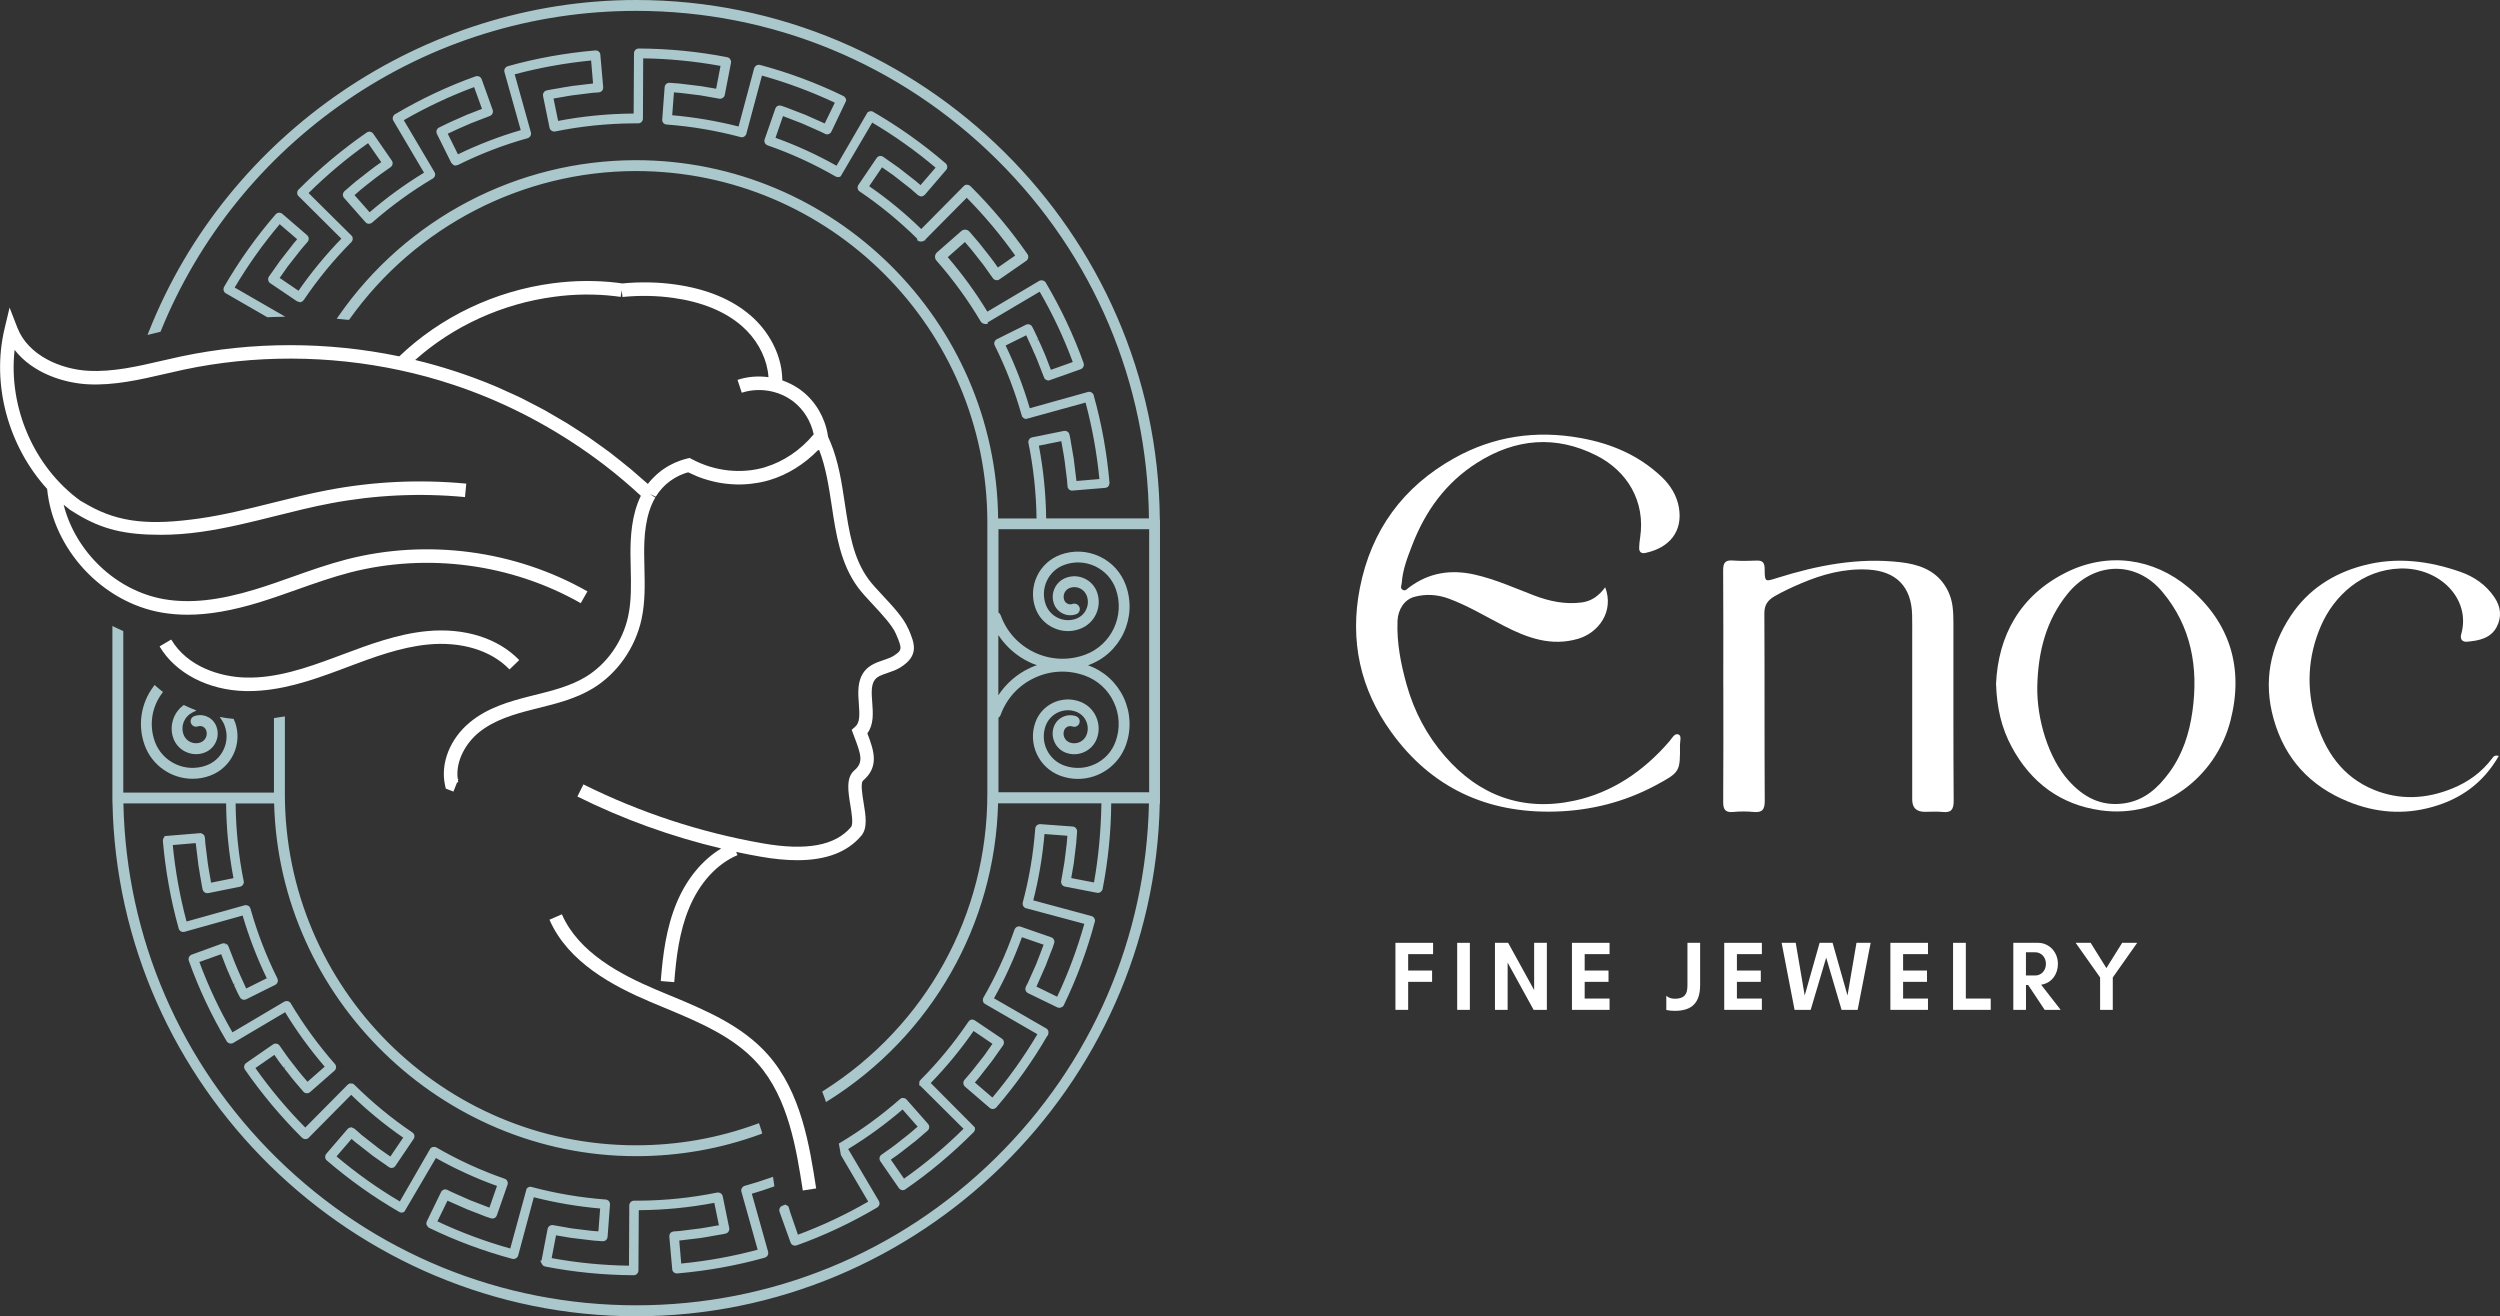 <svg xmlns="http://www.w3.org/2000/svg" id="Capa_2" data-name="Capa 2" viewBox="0 0 581.84 306.29"><rect x="0" y="0" width="581.84" height="306.29" fill="#333333" stroke="none"/><defs><style>      .cls-1 {        fill: #aac8cb;      }      .cls-1, .cls-2 {        stroke-width: 0px;      }      .cls-2 {        fill: #fff;      }    </style></defs><g id="Layer_1" data-name="Layer 1"><g><g><polygon class="cls-2" points="327.73 222.06 327.73 225.88 333.3 225.88 333.3 228.51 327.73 228.51 327.73 235.03 324.77 235.03 324.77 219.43 333.53 219.43 333.53 222.06 327.73 222.06"></polygon><rect class="cls-2" x="339.14" y="219.43" width="2.95" height="15.6"></rect><polygon class="cls-2" points="360.01 219.43 360.01 235.03 356.93 235.03 350.88 224.03 350.88 235.03 347.93 235.03 347.93 219.43 351 219.43 357.05 230.42 357.05 219.43 360.01 219.43"></polygon><polygon class="cls-2" points="368.81 222.06 368.81 225.88 374.36 225.88 374.36 228.51 368.81 228.51 368.81 232.4 374.6 232.4 374.6 235.03 365.85 235.03 365.85 219.43 374.6 219.43 374.6 222.06 368.81 222.06"></polygon><path class="cls-2" d="m395.68,219.43v9.82c0,4.1-1.87,6.01-5.89,6.01-.69,0-1.35-.06-1.98-.2v-3.31c.49.45,1.15.69,1.98.69,2.94,0,2.94-1.93,2.94-3.48v-9.54h2.95Z"></path><polygon class="cls-2" points="404.24 222.06 404.24 225.88 409.8 225.88 409.8 228.51 404.24 228.51 404.24 232.4 410.05 232.4 410.05 235.03 401.29 235.03 401.29 219.43 410.05 219.43 410.05 222.06 404.24 222.06"></polygon><polygon class="cls-2" points="435.37 219.43 432.34 235.03 428.6 235.03 425.02 222.88 421.41 235.03 417.66 235.03 414.65 219.43 417.93 219.43 420.02 231.69 423.49 219.43 426.51 219.43 429.98 231.69 432.07 219.43 435.37 219.43"></polygon><polygon class="cls-2" points="442.92 222.06 442.92 225.88 448.48 225.88 448.48 228.51 442.92 228.51 442.92 232.4 448.71 232.4 448.71 235.03 439.96 235.03 439.96 219.43 448.71 219.43 448.71 222.06 442.92 222.06"></polygon><polygon class="cls-2" points="463.31 232.4 463.31 235.03 454.55 235.03 454.55 219.43 457.52 219.43 457.52 232.4 463.31 232.4"></polygon><path class="cls-2" d="m475.04,229.19l.47-.11c2.09-.51,3.44-2.39,3.44-4.76,0-2.74-2.03-4.89-4.63-4.89h-5.75v15.6h2.95v-5.79h.47l.12.13,3.76,5.66h3.72l-4.54-5.84Zm-3.53-2.16v-5.4h2.2c1.2,0,2.45,1,2.45,2.68,0,1.76-1.26,2.72-2.45,2.72h-2.2Z"></path><polygon class="cls-2" points="497.4 219.43 491.72 227.49 491.72 235.03 488.77 235.03 488.77 227.49 483.08 219.43 486.57 219.43 490.23 225.31 493.9 219.43 497.4 219.43"></polygon></g><g><polygon class="cls-1" points="225.75 43.25 225.75 43.25 225.76 43.26 225.75 43.25"></polygon><path class="cls-1" d="m269.96,121.04l-.03-.19C269.39,54.21,214.71,0,148.05,0,98.54,0,52.97,30.98,34.67,77.1l-.34.86,1.11-.28c.24-.05.46-.11.66-.16.34-.07.69-.15,1.02-.24l.23-.06.09-.22c8.85-21.72,23.79-40.24,43.19-53.56C100.55,9.76,123.86,2.53,148.05,2.53c31.65,0,61.49,12.31,84.03,34.67,22.47,22.29,35,51.91,35.32,83.45h-23.92c-.07-5.68-.64-11.37-1.7-16.93l5.22-1.05c.02.13.04.26.07.39l.24,1.39c.06.36.13.72.21,1.15.09.51.18,1.02.25,1.6.02.06.02.09.02.16l.55,4.4.02.29c.01.19.03.38.04.6l.05.49c0,.26.11.52.31.72l.15.14h.02s.07.05.12.07l.33.12,7.79-.64c.11,0,.19-.03.24-.04l.46-.21v-.04c.08-.06.13-.14.17-.19l.06-.12.12-.51v-.08c-.59-6.88-1.82-13.73-3.67-20.31v-.15s-.12-.15-.12-.15c-.08-.16-.18-.27-.28-.33l-.12-.09c-.22-.12-.43-.17-.7-.14-.05,0-.12.02-.15.04l-13.52,3.78c-1.45-4.97-3.34-9.88-5.62-14.6l4.79-2.38c.47.98.92,1.99,1.29,2.81l.18.41c.04.08.08.17.13.32.13.26.25.53.39.87.06.11.12.24.19.42.14.3.29.67.45,1.09l1.51,3.85c.03.09.06.15.11.25l.09.12c.07.07.12.11.17.15l.36.18c.08.03.17.05.28.05h.08s.06,0,.06,0l7.47-2.65s.1-.05.13-.07c.45-.27.65-.82.48-1.31-2.3-6.43-5.27-12.74-8.82-18.75-.15-.25-.41-.43-.71-.5-.29-.07-.59-.03-.81.1l-12.07,7.16c-2.68-4.42-5.78-8.68-9.21-12.68l3.99-3.52,1.28,1.5c.3.34.59.7.85,1.04l.74.95c.05.07.1.14.15.19l.68.87s.04.06.1.13c.39.47.73.92,1,1.33l1.72,2.42c.04.06.11.14.2.21l.2.13.49.12c.09,0,.16,0,.25-.03l.15-.03.04-.04c.07-.03.13-.07.2-.11l6.24-4.32c.48-.35.61-1.02.27-1.54-3.89-5.61-8.34-10.92-13.21-15.77l-.14-.13h-.02s0-.01,0-.01h0s-.17-.11-.17-.11c-.19-.11-.41-.15-.65-.14l-.3.05-.17.13c-.07.04-.12.09-.2.16l-9.86,9.97c-3.73-3.64-7.81-6.99-12.12-9.97l2.99-4.39,2.66,1.86,3.63,2.84c.1.07.19.15.31.25l.06.04c.17.15.33.28.5.44l1.29,1.11.64.25.14-.02c.26-.04.5-.16.74-.39l4.92-5.74.14-.18c.28-.47.18-1.05-.23-1.39-5.23-4.5-10.91-8.53-16.81-11.95-.07-.05-.12-.07-.11-.06l-.12-.08-.35-.05h-.06c-.21.02-.35.08-.48.14l-.25.14-7.21,12.42c-4.57-2.57-9.34-4.75-14.21-6.5l1.75-5.05.16.06c.16.06.31.12.47.18l3.79,1.46,3.01,1.33c.12.06.25.12.37.17.63.27,1.3.57,1.95.91.28.15.59.18.89.07.28-.1.51-.32.62-.56l3.44-7.2-.06-.46-.35-.49-.24-.15c-6.18-3.01-12.71-5.44-19.4-7.23-.42-.12-.88.04-1.16.4-.07.09-.15.22-.21.4l-3.62,13.53c-5.09-1.29-10.28-2.17-15.45-2.62l.41-5.32,1.33.11c.16,0,.3.03.48.05l4.34.53,4.42.78c.59.08,1.16-.32,1.26-.89l1.44-7.44c.04-.15.03-.32,0-.44l-.06-.19h0s-.22-.36-.22-.36l-.23-.22h-.06c-.09-.05-.19-.08-.31-.12-6.73-1.31-13.65-1.99-20.6-2.02-.59,0-1.09.51-1.09,1.1l-.08,14.04h-.1c-5.87.04-11.74.61-17.48,1.71l-1.07-5.22.78-.12c.22-.05.46-.08.69-.12l.88-.15c.18-.03.35-.06.52-.1.28-.05.57-.1.85-.14l.35-.06c.2-.03.4-.07.62-.08l4.5-.56.3-.02c.17-.01.33-.03.51-.03l.59-.04c.29-.05.54-.19.69-.37.2-.21.29-.5.28-.84l-.68-7.73c-.02-.1-.05-.16-.09-.24-.2-.37-.55-.58-.96-.58h-.14c-6.94.6-13.79,1.83-20.34,3.67-.5.14-.84.62-.81,1.11,0,.1.02.19.04.25l3.79,13.52c-5.05,1.48-9.96,3.37-14.61,5.63l-2.38-4.8c.78-.38,1.58-.74,2.35-1.09l.71-.32c.3-.13.6-.25.88-.38l.44-.19c.35-.17.69-.32,1.03-.45.33-.14.68-.27,1.04-.4l3.35-1.3c.56-.2.85-.81.66-1.4l-2.56-7.14c-.18-.54-.78-.85-1.34-.7l-.09.02c-6.44,2.3-12.74,5.27-18.74,8.82l-.23.14v.06c-.2.2-.31.47-.31.76,0,.21.06.42.16.56l7.13,12.08c-4.44,2.7-8.7,5.79-12.66,9.21l-3.52-3.99,1.44-1.25c.44-.38.91-.75,1.4-1.13l1.22-.95c.15-.11.29-.23.42-.33.08-.06.14-.11.17-.14.17-.13.32-.24.47-.35.29-.22.58-.45.87-.65l2.43-1.72c.3-.21.46-.55.46-.95-.02-.22-.08-.4-.2-.57l-4.34-6.28-.19-.19c-.31-.28-.77-.34-1.16-.15l-.13.08c-5.64,3.9-10.99,8.37-15.89,13.3-.03.03-.07.08-.14.18l-.08.12-.09.37.03.37.12.31,10.13,10.07c-3.66,3.78-7.02,7.85-9.97,12.12l-4.39-2.98,1.87-2.67,2.8-3.57c.04-.07.12-.16.21-.26.18-.24.36-.44.56-.67l1.07-1.24c.18-.22.27-.49.25-.8-.02-.29-.15-.55-.38-.75l-5.72-4.93c-.1-.1-.19-.16-.22-.16-.47-.25-1.04-.15-1.37.24-4.52,5.23-8.56,10.91-12,16.88l-.09.21-.05.4c0,.13.03.25.09.39l.24.38h.05s.1.08.17.13l9.64,5.56h.14c.78-.05,1.56-.06,2.35-.08l1.69-.04-11.77-6.79c3.09-5.21,6.61-10.16,10.48-14.74l4.07,3.5-.35.41c-.07.09-.14.17-.23.27-.06.08-.13.15-.22.25l-.24.31c-.07.09-.13.17-.17.23l-2.79,3.57-2.57,3.64c-.16.23-.22.51-.17.82.05.31.22.58.45.72l6.28,4.24.82.22.06-.06c.25-.07.47-.22.62-.43l.1-.13c3.24-4.79,6.93-9.28,10.97-13.35l.08-.05.28-.53-.03-.61-.13-.25-10.11-10.02c4.33-4.28,8.99-8.19,13.85-11.61l3.07,4.42-1.54,1.08c-.33.23-.68.51-1.09.84-.1.08-.2.16-.3.23l-.29.22c-.22.19-.46.37-.74.58-.07.06-.15.12-.26.21-.09.07-.18.14-.22.18l-.3.22c-.28.21-.54.42-.74.59l-.24.17c-.07.07-.16.14-.24.2-.13.1-.24.19-.34.28l-2.26,1.95c-.31.28-.37.64-.38.78-.02.27.09.57.28.79l4.97,5.64c.19.22.47.37.75.39h.09s.52-.14.52-.14c.1-.05.16-.11.18-.13,4.4-3.85,9.15-7.31,14.14-10.27.34-.2.55-.56.55-.94,0-.18-.05-.36-.16-.57l-7.14-12.07c5.27-3.03,10.77-5.62,16.37-7.7l1.83,5.07-2.33.91c-.87.32-1.61.62-2.23.92-.44.18-.86.38-1.26.56l-.43.18c-1.09.49-2.22,1-3.31,1.56-.16.08-.31.16-.46.23-.53.28-.73.93-.47,1.47l3.36,6.76.53.5.11.04s.03,0,.05.01l.24.05.6-.13c5.25-2.61,10.71-4.71,16.24-6.24.57-.18.9-.8.74-1.36l-3.77-13.5c5.73-1.54,11.72-2.62,17.79-3.22l.45,5.35-4.86.58c-.49.07-1,.15-1.46.24l-.57.09c-.09.02-.22.05-.39.07-.18.04-.36.07-.55.1l-2.21.38-.58.11-.46.14c-.42.23-.65.71-.56,1.2l1.51,7.37c.05.31.23.56.54.75l.18.08c.14.06.24.07.33.07h.1c.05,0,.1,0,.14-.02h.06c5.85-1.2,11.94-1.83,18.1-1.88h1.19c.6,0,1.1-.5,1.1-1.09l.06-14.04c5.97.08,12.02.67,18,1.76l-1.02,5.31-3.39-.58-4.37-.53c-.58-.09-1.16-.13-1.55-.16l-1.59-.11c-.57,0-1.05.44-1.09,1.03l-.56,7.51c-.02.3.07.57.27.82.18.2.47.34.74.35,5.78.43,11.56,1.41,17.18,2.91.39.13.69.05,1.01-.19l.35-.4v-.08s.03-.08.03-.1l3.63-13.53c5.81,1.63,11.52,3.75,16.96,6.31l-2.35,4.83c-.36-.17-.73-.33-1.07-.48l-3.44-1.53-4.18-1.61c-.06-.02-.13-.05-.2-.08l-.28-.1c-.32-.12-.65-.23-.98-.33-.59-.17-1.18.14-1.35.7l-2.48,7.12c-.2.57.08,1.18.69,1.41,5.41,1.87,10.74,4.31,15.86,7.26.08.04.15.06.13.05l.42.08c.07,0,.16,0,.27-.04l.3-.11,7.37-12.54c5.14,3.04,10.1,6.56,14.74,10.48l-3.5,4.07-.41-.35c-.09-.07-.17-.14-.25-.21l-.3-.27s-.1-.08-.1-.07l-.16-.14s-.09-.07-.07-.05c-.07-.07-.15-.13-.18-.14l-3.57-2.79-3.63-2.55c-.23-.18-.54-.25-.83-.2-.31.05-.57.23-.72.47l-4.23,6.24c-.17.23-.23.51-.18.84.05.3.23.56.47.7,4.74,3.2,9.23,6.89,13.4,11l-.02.32.41.27h.05s.01,0,.02,0c.05.02.11.05.17.04l.07.02.57-.04.05-.03s.09-.04.13-.06l.17-.06.03-.06s.05-.04.07-.06h.3l-.17-.13,9.66-9.75c4.11,4.16,7.9,8.68,11.28,13.45l-4.03,2.79-.95-1.35c-.35-.47-.7-.94-1.07-1.41l-.14-.17c-.14-.17-.28-.35-.41-.53l-.41-.51c-.09-.12-.18-.24-.28-.36-.06-.08-.13-.16-.18-.23-.13-.18-.28-.37-.46-.59-.06-.08-.12-.15-.15-.18l-.17-.21c-.15-.19-.31-.38-.46-.56l-1.93-2.25c-.23-.27-.57-.44-.94-.47-.36-.01-.69.1-.97.34l-5.69,4.99c-.24.24-.4.56-.42.92-.02.35.11.71.34.96,3.86,4.39,7.3,9.13,10.21,14.02.05.12.13.21.18.27l.08.09s.1.09.18.14l.13.1h.06c.05.03.11.05.14.06.16.07.3.07.46.07h.45l.02-.37s.03-.02.05-.02l12.06-7.13c3.02,5.21,5.61,10.71,7.7,16.37l-5.09,1.82-1.05-2.73c-.24-.6-.48-1.23-.76-1.82l-.28-.65c-.06-.14-.13-.29-.19-.44l-.2-.43c-.1-.25-.21-.5-.3-.66-.02-.07-.05-.13-.07-.18l-.05-.11-.42.22s0,0,0,0l.37-.33c-.27-.61-.56-1.22-.86-1.83l-.22-.45c-.1-.2-.21-.41-.32-.61-.28-.53-.93-.74-1.47-.47l-6.75,3.36c-.55.28-.77.93-.5,1.45l.04.09c2.58,5.19,4.68,10.64,6.23,16.18.02.1.06.18.1.26l.06.12.31.28c.08.05.16.09.21.1.12.05.23.08.36.08l13.83-3.81c1.55,5.79,2.63,11.77,3.22,17.8l-5.35.45v-.09c-.01-.07-.02-.14-.03-.2l-.59-4.86c-.09-.55-.18-1.1-.28-1.62l-.09-.55c-.04-.18-.06-.34-.09-.51l-.28-1.66c-.02-.14-.04-.27-.07-.42l-.09-.43c-.03-.14-.06-.28-.09-.42l-.1-.32c-.23-.44-.72-.66-1.21-.57l-7.39,1.5c-.3.07-.54.23-.67.44-.15.2-.23.46-.21.72l.03.15c1.17,5.75,1.8,11.66,1.88,17.57h-8.94c-.48-46-38.24-83.39-84.28-83.39-27.55,0-53.41,13.54-69.19,36.23l-.47.68.82.07c.58.05,1.14.1,1.72.17h.35s.14-.2.14-.2c15.36-21.55,40.27-34.42,66.63-34.42,45.09,0,81.77,36.68,81.77,81.76v63.18c0,28.14-14.25,53.97-38.11,69.09l-.33.21.15.37c.23.56.4,1.05.55,1.5l.19.57.51-.32c24.04-15.09,38.81-40.95,39.54-69.21h24.05c-.1,6.31-.71,12.84-1.73,18.42l-5.3-1.02.59-3.39.53-4.38.07-.59c0-.08.02-.16.01-.17v-.1s0-.11,0-.11l.03-.27v-.07s.14-1.74.14-1.74c.03-.6-.43-1.13-1.04-1.18l-7.6-.56c-.25,0-.48.08-.72.27-.21.18-.33.43-.38.77-.44,5.88-1.42,11.66-2.93,17.29v.1c-.04.46.18.86.58,1.08v.05s.22.02.22.02h0s13.55,3.63,13.55,3.63c-1.64,5.86-3.77,11.56-6.32,16.96l-4.82-2.35,2.15-4.89.91-2.36c.09-.22.17-.43.22-.59l.06-.11c.17-.43.33-.85.49-1.28l.11-.33c.07-.18.13-.37.19-.57.17-.56-.15-1.17-.7-1.35l-7.08-2.46c-.1-.05-.22-.08-.34-.08h-.21s0,.01,0,.01c-.04,0-.08,0-.13.02l-.38.18-.26.28s-.04.07-.06.11l-.12.28c-1.89,5.44-4.32,10.72-7.19,15.7l-.03.07c-.03.05-.06.11-.07.18l-.04.39v.05c.02.11.05.21.11.33v.09l.34.33,12.25,7.08c-3.08,5.19-6.6,10.14-10.47,14.74l-4.08-3.5.94-1.11c.1-.11.18-.23.28-.36l2.79-3.57,2.57-3.64c.16-.23.21-.51.16-.85-.07-.3-.23-.55-.46-.69l-6.31-4.25-.15-.08s-.09-.03-.14-.05l-.48-.07-.06.06c-.26.06-.48.22-.62.44l-.1.13c-3.26,4.82-6.97,9.32-11.05,13.42l-.22.26-.07.27v.15s-.05.62-.05.62h.19l10.14,10.09c-4.3,4.26-8.96,8.16-13.85,11.61l-3.07-4.43,1.54-1.08c.33-.23.68-.5,1.09-.83.14-.11.29-.22.47-.36l.21-.17c.2-.15.41-.32.63-.48l.08-.06c.05-.05.11-.1.24-.2.07-.06.15-.11.22-.18.12-.08.2-.15.25-.19.29-.2.56-.42.78-.6l.2-.15c.07-.06.17-.15.27-.23l2.57-2.21c.32-.26.38-.64.39-.79.02-.27-.09-.57-.28-.79l-4.96-5.63c-.18-.23-.47-.38-.77-.4h-.09s-.49.04-.49.04v.09l-.04.02c-.05.03-.13.06-.18.12-4.36,3.82-9.05,7.24-13.94,10.16l-.29.17.06.33c.15.81.29,1.59.42,2.36l6.36,10.83c-5.26,3.04-10.77,5.63-16.36,7.7l-1.86-5.39-.07-.25-.07-.28c-.04-.07-.1-.24-.17-.49l-.05-.19-.28-.16c-.06-.04-.13-.07-.18-.11l-.21-.15-.76.29c-.55.22-.83.84-.63,1.4l2.56,7.14c.18.54.77.84,1.27.7l.16-.03c6.42-2.29,12.72-5.26,18.73-8.81l.17-.13c.24-.2.38-.51.38-.83,0-.19-.05-.38-.16-.56l-7.14-12.09c4.46-2.71,8.72-5.81,12.66-9.2l3.51,3.99-1.46,1.26c-.42.37-.88.72-1.38,1.12l-.37.28c-.15.13-.31.24-.49.38-.08.07-.16.13-.24.2l-.54.43c-.08.06-.15.11-.18.14l-.14.11c-.11.08-.21.16-.31.24-.29.22-.59.45-.88.66l-2.43,1.72c-.3.21-.47.54-.46.94.02.22.08.42.2.58l4.33,6.27.2.2c.31.28.77.34,1.16.15l.12-.08c5.62-3.87,10.95-8.34,15.87-13.28.07-.06.12-.13.19-.23l.17-.48-.07-.46-10.24-10.3c3.66-3.77,7.01-7.84,9.97-12.11l4.39,2.98-1.87,2.67-2.81,3.58c-.03.06-.13.16-.22.26-.17.21-.34.42-.55.66l-1.07,1.24c-.18.22-.27.49-.25.8.02.27.15.54.37.75l5.73,4.93c.1.1.2.16.2.15.45.26,1.03.16,1.38-.24,4.5-5.23,8.5-10.86,11.9-16.73h.09l.09-.35.06-.4c0-.13-.03-.25-.09-.39l-.23-.38-12.37-7.14c2.53-4.52,4.71-9.3,6.5-14.22l5.05,1.75s-.04.09-.06.14l-.14.36c-.05.15-.11.31-.17.47-.1.25-.2.51-.27.73l-1.05,2.72-1.67,3.76c-.09.22-.18.43-.28.62l-.1.2c-.12.26-.25.51-.41.81-.04.1-.07.2-.1.37-.02.15,0,.31.05.44.1.29.31.53.57.65l6.83,3.32c.08.04.14.06.31.09h.31s.62-.25.62-.25l.25-.35c3.01-6.21,5.44-12.74,7.22-19.42l.05-.25c.02-.49-.35-.97-.82-1.08l-13.55-3.65c1.29-5.07,2.16-10.26,2.61-15.44l5.33.4-.04.5c-.02.39-.05.86-.11,1.3l-.54,4.36-.76,4.39c-.1.59.29,1.16.88,1.28l7.45,1.44c.29.06.59,0,.84-.17.25-.17.42-.42.48-.71,1.28-6.6,1.95-13.3,2-19.92h8.78c-.66,31.25-13.35,60.56-35.74,82.57-22.48,22.08-52.17,34.24-83.6,34.24s-61.12-12.16-83.61-34.24c-22.39-22-35.08-51.32-35.73-82.57h23.91v.24c.05,5.7.63,11.47,1.71,17.16l-5.22,1.05c-.04-.24-.09-.48-.12-.75-.04-.2-.07-.41-.11-.62l-.07-.41c-.06-.36-.13-.72-.19-1.05l-.02-.13c-.09-.51-.18-1.01-.25-1.55-.02-.07-.02-.11-.02-.2l-.55-4.41c-.03-.29-.05-.56-.06-.89l-.05-.51c-.02-.26-.13-.5-.31-.69l-.6-.33-7.91.65-.61.06v.24c-.07.06-.12.13-.16.18l-.08.13-.1.4v.18c.6,6.89,1.83,13.75,3.68,20.37l.04.18.07.07c.05.11.13.21.23.29l.15.11c.23.13.44.18.72.15.05,0,.12-.02.16-.04l13.51-3.78c1.47,5,3.36,9.91,5.62,14.6l-4.79,2.38c-.46-.96-.91-1.96-1.32-2.9l-.14-.32c-.05-.09-.09-.19-.14-.32-.1-.21-.2-.44-.3-.68l-.09-.21c-.05-.11-.11-.24-.18-.42-.13-.28-.28-.63-.44-1.08-.04-.08-.07-.17-.11-.26l-1.4-3.58c-.03-.11-.08-.21-.15-.31l-.07-.08s-.1-.09-.15-.12l-.13-.08h-.12l.02-.06-.12-.03c-.1-.04-.21-.06-.31-.06h-.08s-.2-.01-.2-.01l-7.32,2.66-.14.07c-.44.28-.64.83-.47,1.32,2.31,6.47,5.28,12.78,8.82,18.75.3.5,1.02.69,1.52.39l12.08-7.15c2.68,4.41,5.78,8.68,9.21,12.67l-4,3.52-1.26-1.47c-.3-.34-.57-.69-.84-1.03l-.68-.87c-.06-.09-.14-.19-.21-.27l-.34-.43-.46-.6c-.34-.42-.69-.86-1.01-1.33l-1.72-2.44c-.06-.07-.1-.11-.18-.19l-.26-.18-.45-.08c-.09,0-.17.01-.25.03l-.13.03-.02.02c-.06.02-.16.07-.24.13l-6.23,4.31c-.49.34-.62,1.03-.28,1.54,3.89,5.61,8.33,10.92,13.23,15.8l.1.09.22.15c.2.12.45.17.68.13l.31-.1.02.02.07-.07c.09-.05.15-.09.15-.11l9.94-10.04c3.73,3.64,7.81,6.99,12.11,9.96l-2.99,4.4-2.65-1.86-3.54-2.77-.47-.37c-.18-.14-.32-.28-.49-.44l-1.24-1.07-.7-.3-.15.02c-.28.05-.53.18-.72.39l-4.92,5.73c-.08.08-.12.15-.14.19-.28.47-.18,1.05.23,1.39,5.2,4.48,10.87,8.51,16.81,11.95.07.05.13.09.24.12l.35.07h.06c.21-.02.35-.08.47-.14l.13-.08,7.33-12.49c4.55,2.56,9.33,4.75,14.22,6.5l-1.76,5.05-4.42-1.7-3.39-1.5c-.83-.36-1.39-.62-1.94-.91-.28-.15-.58-.18-.89-.07-.28.1-.51.32-.62.56l-3.32,6.83-.11.43.05.36h0s.39.58.39.58l.16.1c6.22,3.02,12.76,5.45,19.42,7.24.43.11.88-.04,1.18-.42.08-.12.14-.22.19-.39l3.63-13.53c5.07,1.29,10.26,2.17,15.44,2.62l-.41,5.32-1.01-.07h0s-.32-.03-.32-.03c-.15,0-.3-.03-.47-.05l-4.35-.53-4.4-.77c-.59-.09-1.17.3-1.27.88l-1.42,7.38h-.3s.43.86.43.86l.36.4h.07c.09.05.19.08.31.12,6.72,1.31,13.65,1.99,20.6,2.02.59,0,1.09-.51,1.09-1.1l.08-14.04h.09c5.86-.04,11.74-.61,17.49-1.71l1.07,5.22-.79.13c-.16.04-.33.06-.5.09l-1.57.28c-.3.05-.59.1-.87.14l-.29.05c-.21.04-.42.07-.66.09l-4.5.56c-.27.03-.54.05-.81.06l-.59.04c-.28.05-.53.18-.71.38-.18.21-.27.5-.25.83l.69,7.76c.02.09.05.14.08.2.18.37.55.6.96.6h.14c6.95-.6,13.8-1.83,20.35-3.67.5-.14.84-.62.81-1.11,0-.1-.01-.16-.04-.26l-3.79-13.51c1.87-.55,3.47-1.07,4.89-1.59l.36-.13-.14-1c-.04-.21-.07-.43-.1-.64l-.08-.58-.55.2c-2.02.72-4.05,1.36-6.05,1.91-.57.18-.91.78-.75,1.36l3.78,13.5c-5.72,1.54-11.71,2.63-17.79,3.22l-.46-5.35,4.86-.58c.39-.05.77-.12,1.16-.19l.87-.14c.11-.03.25-.05.38-.08l2.84-.49.51-.1.46-.14c.42-.24.65-.73.55-1.2l-1.51-7.37c-.05-.3-.23-.56-.49-.71l-.11-.07c-.06-.03-.11-.04-.15-.05-.14-.05-.23-.06-.41-.06-.05,0-.1,0-.14.02h-.06c-5.86,1.2-11.95,1.83-18.1,1.88h-1.19c-.6,0-1.1.5-1.1,1.09l-.07,14.04c-5.97-.08-12.03-.67-18-1.76l1.02-5.31,3.39.58,4.38.53c.58.09,1.16.13,1.55.16l1.58.11c.58,0,1.06-.44,1.1-1.03l.56-7.51c.02-.31-.08-.59-.28-.82-.19-.2-.46-.34-.73-.35-5.83-.44-11.62-1.42-17.16-2.9-.37-.15-.73-.05-.99.15l-.13.11c-.05.05-.09.09-.12.14l-3.8,13.9c-5.78-1.61-11.48-3.74-16.96-6.31l2.35-4.82c.36.17.73.33,1.07.47l3.44,1.52,3.42,1.33.2.08c.18.07.35.13.54.21.07.02.15.06.28.11l.27.09c.3.11.6.2.92.3.58.17,1.16-.14,1.35-.7l2.48-7.12c.1-.28.08-.6-.07-.89-.14-.25-.34-.42-.63-.52-5.46-1.89-10.78-4.33-15.83-7.25l-.25-.11-.32-.03c-.09,0-.2,0-.27.03l-.13.04h-.1s-.39.35-.39.35l-7.07,12.27c-5.14-3.04-10.09-6.56-14.74-10.48l3.5-4.07.53.45c.05.05.1.09.14.12l.43.36s.06.04.1.07l.16.13s.1.07.11.07h0s3.56,2.79,3.56,2.79l3.64,2.55c.23.18.53.25.83.2.31-.05.57-.23.71-.47l4.22-6.24c.17-.24.24-.52.19-.84-.05-.28-.23-.55-.47-.7-4.8-3.24-9.34-6.98-13.55-11.15l-.28-.2-.75-.06-.28.17c-.06.03-.12.08-.2.14l-9.86,9.96c-4.25-4.29-8.15-8.94-11.61-13.85l4.42-3.06,1.08,1.55c.34.46.7.94,1.06,1.39l.07.08.36-.31-.28.41c.14.17.28.35.42.54l.39.48c.1.15.2.28.32.42l.14.17c.14.21.29.4.42.55l.09.12c.04.05.08.09.09.1l.08.1c.19.25.38.48.57.7l1.93,2.25c.2.23.48.37.75.38.28.03.58-.06.83-.28l5.67-4.97c.1-.09.33-.33.37-.77.02-.29-.08-.57-.28-.8-3.85-4.38-7.3-9.12-10.25-14.07-.06-.13-.14-.21-.17-.24l-.04-.03c-.04-.05-.09-.09-.13-.11l-.11-.07c-.1-.05-.17-.07-.16-.06-.14-.06-.25-.07-.39-.06l-.3.05c-.07.02-.12.04-.24.1l-12.05,7.13c-3.02-5.21-5.61-10.71-7.7-16.37l5.08-1.82.95,2.47c.24.62.54,1.38.87,2.08l.16.37c.04.1.08.2.14.32.08.18.16.37.25.58l.13.28c.1.24.2.48.31.71l.1.21.42-.22s0,0,0,0l-.37.34c.27.6.56,1.22.86,1.86l.18.34c.12.23.23.47.36.69.28.53.92.73,1.47.47l6.75-3.36c.27-.14.47-.37.56-.66.08-.26.06-.53-.05-.78l-.04-.11c-2.58-5.19-4.68-10.64-6.23-16.17-.02-.11-.06-.19-.1-.26l-.14-.2s-.1-.11-.15-.14l-.08-.05c-.09-.07-.19-.1-.26-.12-.11-.03-.2-.05-.27-.04l-.25-.02-13.63,3.81c-1.55-5.8-2.63-11.79-3.21-17.8l5.35-.45v.1c.02.12.03.24.05.33l.57,4.72c.09.55.18,1.1.27,1.6.02.17.05.34.08.51.04.18.06.37.09.56l.21,1.2c.03.14.05.29.08.47l.12.67c.04.19.07.38.12.58l.11.32c.22.44.72.68,1.22.58l7.42-1.5c.29-.08.52-.24.64-.44.15-.2.23-.46.21-.72l-.04-.15c-1.18-5.85-1.8-11.84-1.87-17.81v-.24h8.96c1.17,45.28,38.92,82.08,84.26,82.08,9.96,0,19.69-1.72,28.93-5.11l.42-.15-.12-.43c-.14-.46-.3-.97-.49-1.53l-.16-.46-.46.17c-8.99,3.3-18.45,4.98-28.12,4.98-45.08,0-81.76-36.68-81.76-81.76v-18.06l-.77.12c-.46.07-.91.15-1.36.21l-.41.06v17.34H28.69v-37.6l-.29-.12c-.51-.22-1.02-.45-1.56-.72l-.68-.33v38.75c0,.35,0,.71,0,1.03v1.16s.02.13.02.13c1.24,65.94,55.91,119.58,121.88,119.58s120.52-53.52,121.86-119.34h.05v-65.9Zm-30.28,33.12c.51.24,1.04.45,1.64.65-.59.2-1.13.42-1.64.66-3.01,1.41-5.52,3.59-7.33,6.35v-14.02c1.8,2.75,4.32,4.94,7.33,6.36Zm-7.33,12.89c.25-.16.43-.38.52-.64,1.39-3.84,4.19-6.91,7.89-8.64,3.69-1.74,7.84-1.93,11.69-.54,3.01,1.08,5.41,3.28,6.77,6.18,1.36,2.9,1.51,6.15.42,9.16-.85,2.35-2.55,4.22-4.81,5.27-2.25,1.06-4.78,1.17-7.14.33-1.81-.65-3.26-1.97-4.08-3.72-.82-1.74-.91-3.7-.26-5.51,1.04-2.86,4.21-4.35,7.06-3.31,1.04.38,1.88,1.14,2.35,2.15s.53,2.14.15,3.18c-.28.77-.85,1.39-1.58,1.74-.76.35-1.59.39-2.36.11-.55-.2-.99-.6-1.24-1.13-.25-.54-.27-1.14-.07-1.69.28-.78,1.15-1.19,1.93-.91.66.23,1.39-.11,1.61-.75.12-.32.11-.66-.04-.99-.15-.29-.39-.52-.71-.64-1.01-.37-2.11-.31-3.09.15-.98.46-1.72,1.27-2.09,2.28-.43,1.19-.37,2.47.17,3.62.53,1.15,1.48,2.03,2.67,2.45,1.4.51,2.92.44,4.29-.2,1.36-.64,2.39-1.76,2.9-3.17.6-1.67.52-3.49-.24-5.11-.75-1.62-2.09-2.85-3.78-3.45-2.02-.73-4.2-.63-6.15.28-1.95.91-3.42,2.53-4.15,4.54-1.83,5.05.8,10.65,5.86,12.48,1.3.47,2.65.71,4.02.71,4.99,0,9.47-3.15,11.16-7.83,1.32-3.64,1.14-7.58-.5-11.09-1.65-3.52-4.57-6.18-8.2-7.48-.03-.01-.07-.03-.1-.04.03-.01.06-.02.09-.04,3.64-1.31,6.55-3.97,8.2-7.49,1.65-3.52,1.83-7.45.51-11.09-1.07-2.98-3.24-5.36-6.11-6.71-2.86-1.34-6.08-1.49-9.06-.42-5.06,1.83-7.68,7.42-5.86,12.48.73,2.01,2.21,3.63,4.16,4.54,1.95.92,4.13,1.02,6.14.28,1.69-.61,3.03-1.83,3.79-3.45.76-1.61.84-3.43.24-5.12-.51-1.41-1.54-2.53-2.9-3.17-1.35-.63-2.87-.7-4.28-.19-1.19.43-2.14,1.29-2.68,2.44-.54,1.15-.6,2.43-.17,3.62.37,1.02,1.11,1.83,2.09,2.29.98.46,2.08.51,3.09.14.32-.11.57-.34.72-.65.15-.31.16-.66.04-.97-.23-.65-.95-1-1.62-.77-.38.14-.79.12-1.15-.05-.37-.18-.64-.48-.78-.86-.2-.54-.18-1.14.07-1.68.25-.53.69-.93,1.24-1.14.78-.28,1.62-.24,2.36.11.74.35,1.3.97,1.59,1.74.38,1.05.33,2.18-.15,3.18-.47,1-1.3,1.76-2.35,2.15-2.86,1.03-6.03-.46-7.06-3.31-.65-1.81-.56-3.77.26-5.52.82-1.75,2.27-3.07,4.08-3.72,2.34-.84,4.87-.73,7.14.33,2.26,1.07,3.97,2.94,4.81,5.27,2.24,6.21-.99,13.1-7.19,15.34-3.84,1.39-7.99,1.2-11.69-.54-3.7-1.74-6.51-4.81-7.89-8.65-.09-.25-.27-.48-.52-.64v-19.4h35.07v61.23h-35.07v-17.36Zm6.61,43.87v-.02h.01l-.02.06v-.03Zm-29.1,45.18s0,0,0,0h0s0,0,0,0Zm37.28-22.35h0s0,0,0,0Zm-194.63-14.04v.2l-.14.13.14-.33Zm5.25-8.33h0,0Z"></path><g><path class="cls-1" d="m43.24,174.98c.76.36,1.57.54,2.39.54.64,0,1.29-.11,1.91-.34,1.19-.43,2.14-1.3,2.68-2.45.54-1.15.59-2.43.16-3.62-.37-1.01-1.11-1.83-2.09-2.29-.98-.46-2.08-.51-3.1-.14-.32.12-.57.35-.7.64-.15.31-.17.66-.05.97.23.65.95,1,1.62.77.78-.28,1.65.13,1.93.92.41,1.14-.19,2.4-1.33,2.82-.77.28-1.61.24-2.36-.11-.74-.35-1.3-.96-1.58-1.73-.38-1.05-.33-2.18.15-3.18.4-.85,1.07-1.54,1.9-1.95l.95-.47-.98-.4c-.25-.1-.5-.2-.75-.32-.32-.14-.63-.28-.93-.43l-.27-.14-.24.18c-2.27,1.75-3.18,4.86-2.21,7.56.5,1.4,1.53,2.53,2.88,3.17Z"></path><path class="cls-1" d="m54.68,168.08c-.06-.17-.13-.35-.2-.51l-.11-.26-.28-.03c-.37-.04-.72-.08-1.08-.12-.28-.04-.54-.07-.8-.12l-1.07-.19.59.92c.25.38.43.76.57,1.17.66,1.8.57,3.76-.26,5.52-.81,1.74-2.26,3.06-4.07,3.7-2.33.84-4.86.73-7.13-.33-2.26-1.06-3.97-2.93-4.81-5.26-1.35-3.75-.75-7.92,1.63-11.15l.27-.37-.36-.28c-.14-.11-.28-.22-.41-.34l-.22-.18h0c-.12-.1-.23-.2-.34-.29l-.62-.54-.3.41c-2.92,3.93-3.67,9.01-2.01,13.6,1.69,4.68,6.17,7.82,11.15,7.82,1.4,0,2.75-.24,4.03-.71,5.05-1.83,7.67-7.42,5.85-12.47Z"></path></g></g><g><path class="cls-2" d="m120.86,153.64c-4.94-5.13-12.79-7.6-21.54-6.75-6.85.66-13.35,3.1-19.63,5.45l-1.8.67c-6.58,2.45-13.59,4.87-20.69,4.68-5.94-.13-13.62-2.52-17.35-8.85l-2.71,1.6c3.67,6.23,11.33,10.21,19.99,10.4.24,0,.48,0,.72,0,7.39,0,14.49-2.41,21.14-4.89l1.8-.68c6.09-2.29,12.39-4.65,18.82-5.27,7.79-.75,14.71,1.37,18.97,5.8l2.27-2.18Z"></path><path class="cls-2" d="m211.38,146.33c-1.04-2.48-3.55-5.17-5.97-7.77-1.27-1.36-2.47-2.65-3.24-3.7-3.63-4.93-4.56-11.13-5.55-17.71-.72-4.81-1.47-9.78-3.37-14.3-.17-.4-.34-.78-.52-1.17-.02-.16-.05-.31-.07-.43-.65-4.04-2.83-7.77-5.98-10.23l-.57-.43c-.55-.39-1.13-.73-1.73-1.05-.13-.07-.27-.14-.4-.21-.59-.29-1.21-.56-1.84-.78-.02,0-.05-.02-.07-.03,0-.16-.02-.33-.02-.49,0-.16-.01-.32-.02-.48-.04-.6-.1-1.2-.2-1.81,0,0,0,0,0,0,0,0,0,0,0,0,0,0,0,0,0,0h0c-.77-4.54-3.33-8.99-7.01-12.2-4.38-3.84-10.32-6.3-17.65-7.33-4.04-.57-8.2-.64-12.36-.24-.36-.06-.73-.11-1.11-.16-4.96-.59-10.05-.55-15.11.13-13.44,1.78-26.06,7.81-35.66,17-16.72-3.48-34.27-3.48-50.8.02-1.48.32-2.96.66-4.45,1-5.6,1.3-11.39,2.64-17.07,2.34-6.44-.33-14.05-3.56-16.55-10l-1.83-4.71-1.17,4.91c-3.11,13.06.92,27.41,9.91,37.29,1.36,14.03,12.79,26.38,26.68,28.78,1.93.33,3.92.5,6,.5,4.94,0,10.4-.95,16.72-2.89,2.96-.91,5.91-1.95,8.77-2.97,4.03-1.43,8.19-2.9,12.36-3.98,17.97-4.62,37.53-2.02,53.66,7.15l1.56-2.74c-16.84-9.57-37.25-12.28-56-7.46-4.31,1.11-8.54,2.61-12.63,4.06-2.82,1-5.74,2.04-8.64,2.92-8.5,2.6-15.25,3.33-21.26,2.29-11.2-1.94-20.62-11.04-23.38-21.98.5.42,1.01.82,1.53,1.21l1.58.98c5.89,3.56,11.2,4.81,19.51,4.81,3.01,0,6.17-.23,9.47-.7,5.89-.84,11.72-2.3,17.35-3.71,4.16-1.04,8.45-2.12,12.71-2.92,10.31-1.95,20.82-2.44,31.26-1.45l.3-3.13c-10.73-1.02-21.54-.52-32.14,1.49-4.34.82-8.69,1.91-12.88,2.96-5.56,1.39-11.31,2.83-17.03,3.65-11.32,1.61-18.62,1.06-25.91-3.07l-1.89-1.08c-10.84-7.87-16.76-21.82-15.27-35.08,4.19,5.4,11.4,7.71,17.06,8.01,6.13.31,12.13-1.08,17.94-2.42,1.46-.34,2.93-.68,4.39-.99,16.37-3.47,33.76-3.42,50.3.14,4.1.88,8.17,1.98,12.1,3.28,1.38.45,2.74.92,4.08,1.42,11.2,4.14,21.93,10.1,31.54,17.47,2.89,2.22,5.66,4.58,8.34,7.05-2.16,4.42-2.44,9.55-2.42,13.63,0,1.05.03,2.11.06,3.17.09,3.92.18,7.61-.59,11.22-1.25,5.85-4.94,11.13-9.88,14.12-3.56,2.16-7.77,3.21-11.85,4.22l-1.27.32c-4.74,1.2-9.71,2.66-13.76,5.97-4.68,3.81-6.98,9.58-5.87,14.68l.18.82,1.78.69.84-2.12.28-.06c-.03-.15-.06-.3-.08-.45l.12-.3-.17-.07c-.52-4.23,2.02-8.4,4.93-10.76,3.56-2.9,8.15-4.24,12.55-5.35l1.26-.32c4.31-1.07,8.76-2.18,12.73-4.59,5.66-3.43,9.9-9.47,11.33-16.15.85-3.97.75-8.03.66-11.95-.02-1.04-.05-2.08-.06-3.11-.03-4.04.24-9.18,2.59-13.21l-1.32-.82h0s1.43.63,1.43.63c.21-.35.44-.69.69-1.02.09-.12.19-.22.28-.34.17-.21.33-.41.51-.61.12-.13.24-.24.36-.37.17-.17.34-.34.51-.5.14-.12.28-.24.42-.35.18-.15.35-.29.54-.43.15-.11.31-.21.47-.32.19-.13.37-.25.57-.37.16-.1.33-.19.5-.28.2-.11.4-.21.6-.31.17-.08.35-.16.53-.23.21-.09.42-.18.63-.25.18-.07.36-.12.54-.18.13-.04.26-.08.39-.11.08.04.17.07.25.11.59.29,1.19.56,1.8.81.08.03.17.07.25.11.67.26,1.35.49,2.04.69.18.05.35.1.53.15.63.18,1.27.33,1.92.46.07.01.15.03.22.05.7.13,1.4.23,2.1.3.19.02.37.04.56.05.67.06,1.35.09,2.02.1.05,0,.09,0,.14,0,0,0,0,0,0,0,.72,0,1.43-.04,2.14-.1.23-.02.45-.05.68-.07.52-.06,1.04-.13,1.55-.22.22-.04.44-.08.66-.12.71-.14,1.41-.31,2.1-.52,4.17-1.25,8.08-3.7,11.27-6.97l.28.02c1.54,3.99,2.23,8.49,2.89,12.85,1,6.66,2.03,13.55,6.13,19.11.88,1.19,2.14,2.54,3.47,3.97,2.13,2.29,4.54,4.88,5.37,6.85,1.45,3.42,1.52,3.77-.63,5.12-.64.4-1.45.67-2.3.96-1.51.51-3.22,1.09-4.4,2.57-1.72,2.18-1.51,5.04-1.32,7.56.2,2.7.25,4.41-.85,5.37l-.82.72.56,1.48c1.71,4.48,2.19,6.13.05,7.97-1.96,1.69-1.43,4.91-.92,8.03.29,1.78.74,4.46.16,5.14-3.68,4.35-10.42,5.58-20.59,3.79-14.5-2.55-28.52-7.16-41.69-13.71l-1.4,2.82c10.67,5.3,21.89,9.34,33.47,12.09-4.38,2.65-8,7.01-10.34,12.57-2.48,5.91-3.26,12.28-3.73,18.29l3.14.25c.45-5.75,1.18-11.82,3.49-17.32,2.46-5.86,6.45-10.21,11.23-12.24l-.32-.75c1.86.4,3.72.76,5.59,1.09,3.17.56,6.05.84,8.65.84,6.75,0,11.66-1.89,14.89-5.69,1.51-1.79,1.04-4.65.54-7.69-.28-1.72-.76-4.59-.14-5.13,3.79-3.26,2.59-6.87,1.01-11.02,1.52-2.03,1.32-4.72,1.14-7.14-.16-2.14-.32-4.16.64-5.37.6-.76,1.68-1.12,2.94-1.55.99-.33,2.01-.68,2.96-1.27,4.5-2.81,3.28-5.69,1.86-9.02Zm-33.21-37.62c-5.58,1.67-11.83,1-17.14-1.85l-.53-.28-.58.14c-.5.12-.98.26-1.46.43-.15.05-.3.11-.45.17-.32.12-.64.24-.96.38-.17.08-.34.16-.51.25-.28.14-.56.28-.84.43-.17.1-.34.2-.51.3-.26.16-.52.33-.77.5-.16.11-.32.22-.48.34-.25.19-.49.38-.73.59-.14.12-.28.23-.42.36-.26.23-.5.47-.74.72-.1.11-.22.21-.32.32-.33.36-.65.73-.95,1.12-.57-.52-1.16-1-1.74-1.51-.71-.62-1.42-1.25-2.14-1.86-.84-.7-1.7-1.38-2.55-2.06-.73-.58-1.46-1.17-2.21-1.74-.88-.67-1.79-1.31-2.69-1.96-.75-.54-1.49-1.09-2.26-1.61-.93-.64-1.88-1.24-2.82-1.85-.76-.49-1.52-1-2.29-1.47-.98-.6-1.97-1.17-2.97-1.74-.76-.44-1.52-.9-2.29-1.33-1.05-.58-2.11-1.11-3.17-1.66-.74-.38-1.47-.78-2.22-1.15-1.18-.58-2.38-1.11-3.58-1.64-.64-.29-1.28-.6-1.92-.88-1.85-.79-3.72-1.54-5.6-2.23-1.39-.51-2.79-1-4.2-1.46h0c-3.1-1.02-6.28-1.93-9.5-2.7,8.9-7.92,20.27-13.11,32.34-14.71,4.81-.65,9.63-.69,14.31-.13.4.05.78.1,1.17.16l.26-1.55.16,1.57c3.98-.4,7.96-.33,11.82.21,6.71.94,12.1,3.16,16.01,6.58,3.15,2.75,5.33,6.53,5.98,10.37.09.5.14,1,.17,1.5-2.45-.33-4.9-.13-7.2.63l.99,2.99c2.3-.76,4.92-.83,7.38-.2,1.55.4,2.98,1.06,4.32,2.02l.37.28c2.35,1.83,4.01,4.54,4.67,7.58-3.02,3.64-6.99,6.34-11.24,7.62Z"></path><path class="cls-2" d="m155.92,231.68c-1.13-.47-2.25-.94-3.36-1.41-8.1-3.45-17.9-8.55-21.79-17.48l-2.89,1.26c4.34,9.94,14.81,15.44,23.45,19.11,1.12.48,2.25.95,3.39,1.42,7.91,3.29,16.09,6.7,21.64,12.96,7.15,8.07,9,19.97,10.48,29.53l3.11-.48c-1.55-9.97-3.47-22.38-11.24-31.14-6.03-6.8-14.55-10.35-22.79-13.78Z"></path></g><g><path class="cls-2" d="m373.59,136.67c2.15,5.74-1.64,10.61-6.25,11.98-6.28,1.87-11.86-.18-17.32-2.99-4.2-2.16-8.26-4.62-12.7-6.29-2.65-1-5.43-1.21-8.19-.45-2.24.62-3.78,2.88-3.88,5.63-.19,5.06.76,9.93,2.12,14.79,1.75,6.24,4.7,11.81,8.91,16.66,8,9.23,18.19,12.91,30.08,10.36,8.88-1.9,16.21-6.92,22.17-13.83.6-.7,1.17-1.92,2.08-1.61.83.29.38,1.58.38,2.42.04,6.25.08,6.36-5.71,9.46-7.27,3.88-15.09,5.85-23.34,6.08-15.91.44-28.83-5.58-38.14-18.48-7.21-9.99-9.71-21.25-7.32-33.51,2.65-13.55,10.11-23.65,22.03-30.29,9.09-5.07,18.92-6.53,29.28-4.67,7.2,1.29,13.57,3.99,18.91,9.03,2.08,1.96,3.54,4.35,4.03,7.12.99,5.6-2.21,9.43-7.79,10.61-.94.2-1.46-.22-1.45-1.17.01-.81.11-1.62.23-2.43,1.27-8.44-3.03-15.47-10.15-19.07-9.47-4.79-18.83-3.98-27.75,1.65-7.3,4.61-12.09,11.24-15.16,19.23-1.1,2.85-2.21,5.67-2.42,8.76-.04.56-.49,1.25.27,1.64.61.31.97-.24,1.4-.56,4.64-3.48,9.76-4.28,15.36-3,4.77,1.09,9.2,3.09,13.74,4.83,3.58,1.37,7.27,2.15,11.13,1.64,2.28-.3,3.98-1.55,5.46-3.54Z"></path><path class="cls-2" d="m401.07,159.64c0-8.95.04-17.91-.03-26.86-.01-1.75.44-2.48,2.28-2.33,1.82.14,3.66.1,5.49.02,1.42-.06,1.87.49,1.89,1.9.03,3.17.05,3.03,2.94,2.13,9.31-2.92,18.79-4.78,28.6-3.66,4.09.47,7.98,1.69,10.43,5.47.97,1.5,1.55,3.15,1.77,4.9.15,1.21.19,2.44.19,3.65.01,13.84-.04,27.68.06,41.52.01,2.1-.61,2.81-2.65,2.59-1.34-.14-2.71-.03-4.07-.03q-2.92,0-2.93-2.84c0-12.48,0-24.96,0-37.45,0-1.83.02-3.66-.02-5.49-.13-6.6-3.71-10.25-10.28-10.6-5.48-.29-10.59,1.09-15.56,3.21-2.11.9-4.19,1.85-6.19,3.01-1.62.94-2.38,2.05-2.36,4.04.08,14.52,0,29.03.09,43.55.01,2.08-.59,2.8-2.64,2.6-1.55-.15-3.13-.15-4.67,0-1.97.2-2.38-.66-2.36-2.45.07-8.95.03-17.91.03-26.86Z"></path><path class="cls-2" d="m464.55,159.16c.5-11.13,5.48-20.53,16.34-25.94,9.73-4.84,20.34-3.32,28.52,3.57,9.69,8.16,12.81,18.75,9.72,30.87-3.43,13.45-16.17,22.9-30.18,20.94-9.36-1.3-16.29-6.44-20.78-14.82-2.32-4.32-3.43-8.93-3.62-14.64Zm9.6.48c-.17,7.76,2.63,16.86,7.3,22.05,3.44,3.82,7.5,6.04,12.87,5.29,4.75-.67,7.91-3.59,10.56-7.2,3.1-4.23,4.66-9.09,5.38-14.24,1.42-10.21-.24-19.73-7.01-27.81-6.17-7.37-15.97-7.02-22.02.43-5.11,6.29-6.88,13.62-7.08,21.48Z"></path><path class="cls-2" d="m581.56,175.93c-3.59,6.25-8.79,10.02-15.55,11.9-6.68,1.86-13.17,1.31-19.49-1.26-8.86-3.6-14.75-9.92-17.37-19.26-2.44-8.69-.81-16.75,4.02-24.04,3.96-5.97,9.73-9.77,16.79-11.65,7.8-2.08,15.34-1.09,22.74,1.5,3.13,1.1,5.88,2.99,7.83,5.87,1.52,2.25,1.75,4.59.55,6.9-1.42,2.72-4.2,3.22-6.94,3.46-1.06.09-1.65-.6-1.33-1.73,2.35-8.29-5.1-15.59-14.19-15.31-8.89.28-15.44,6.35-18.48,13.41-3.06,7.1-3.42,14.47-1.2,21.85,2.19,7.28,6.23,13.25,13.54,16.24,6.04,2.47,12.17,2.16,18.2-.28,3.71-1.5,6.84-3.74,9.27-6.95.29-.38.6-.95,1.61-.65Z"></path></g></g></g></svg>